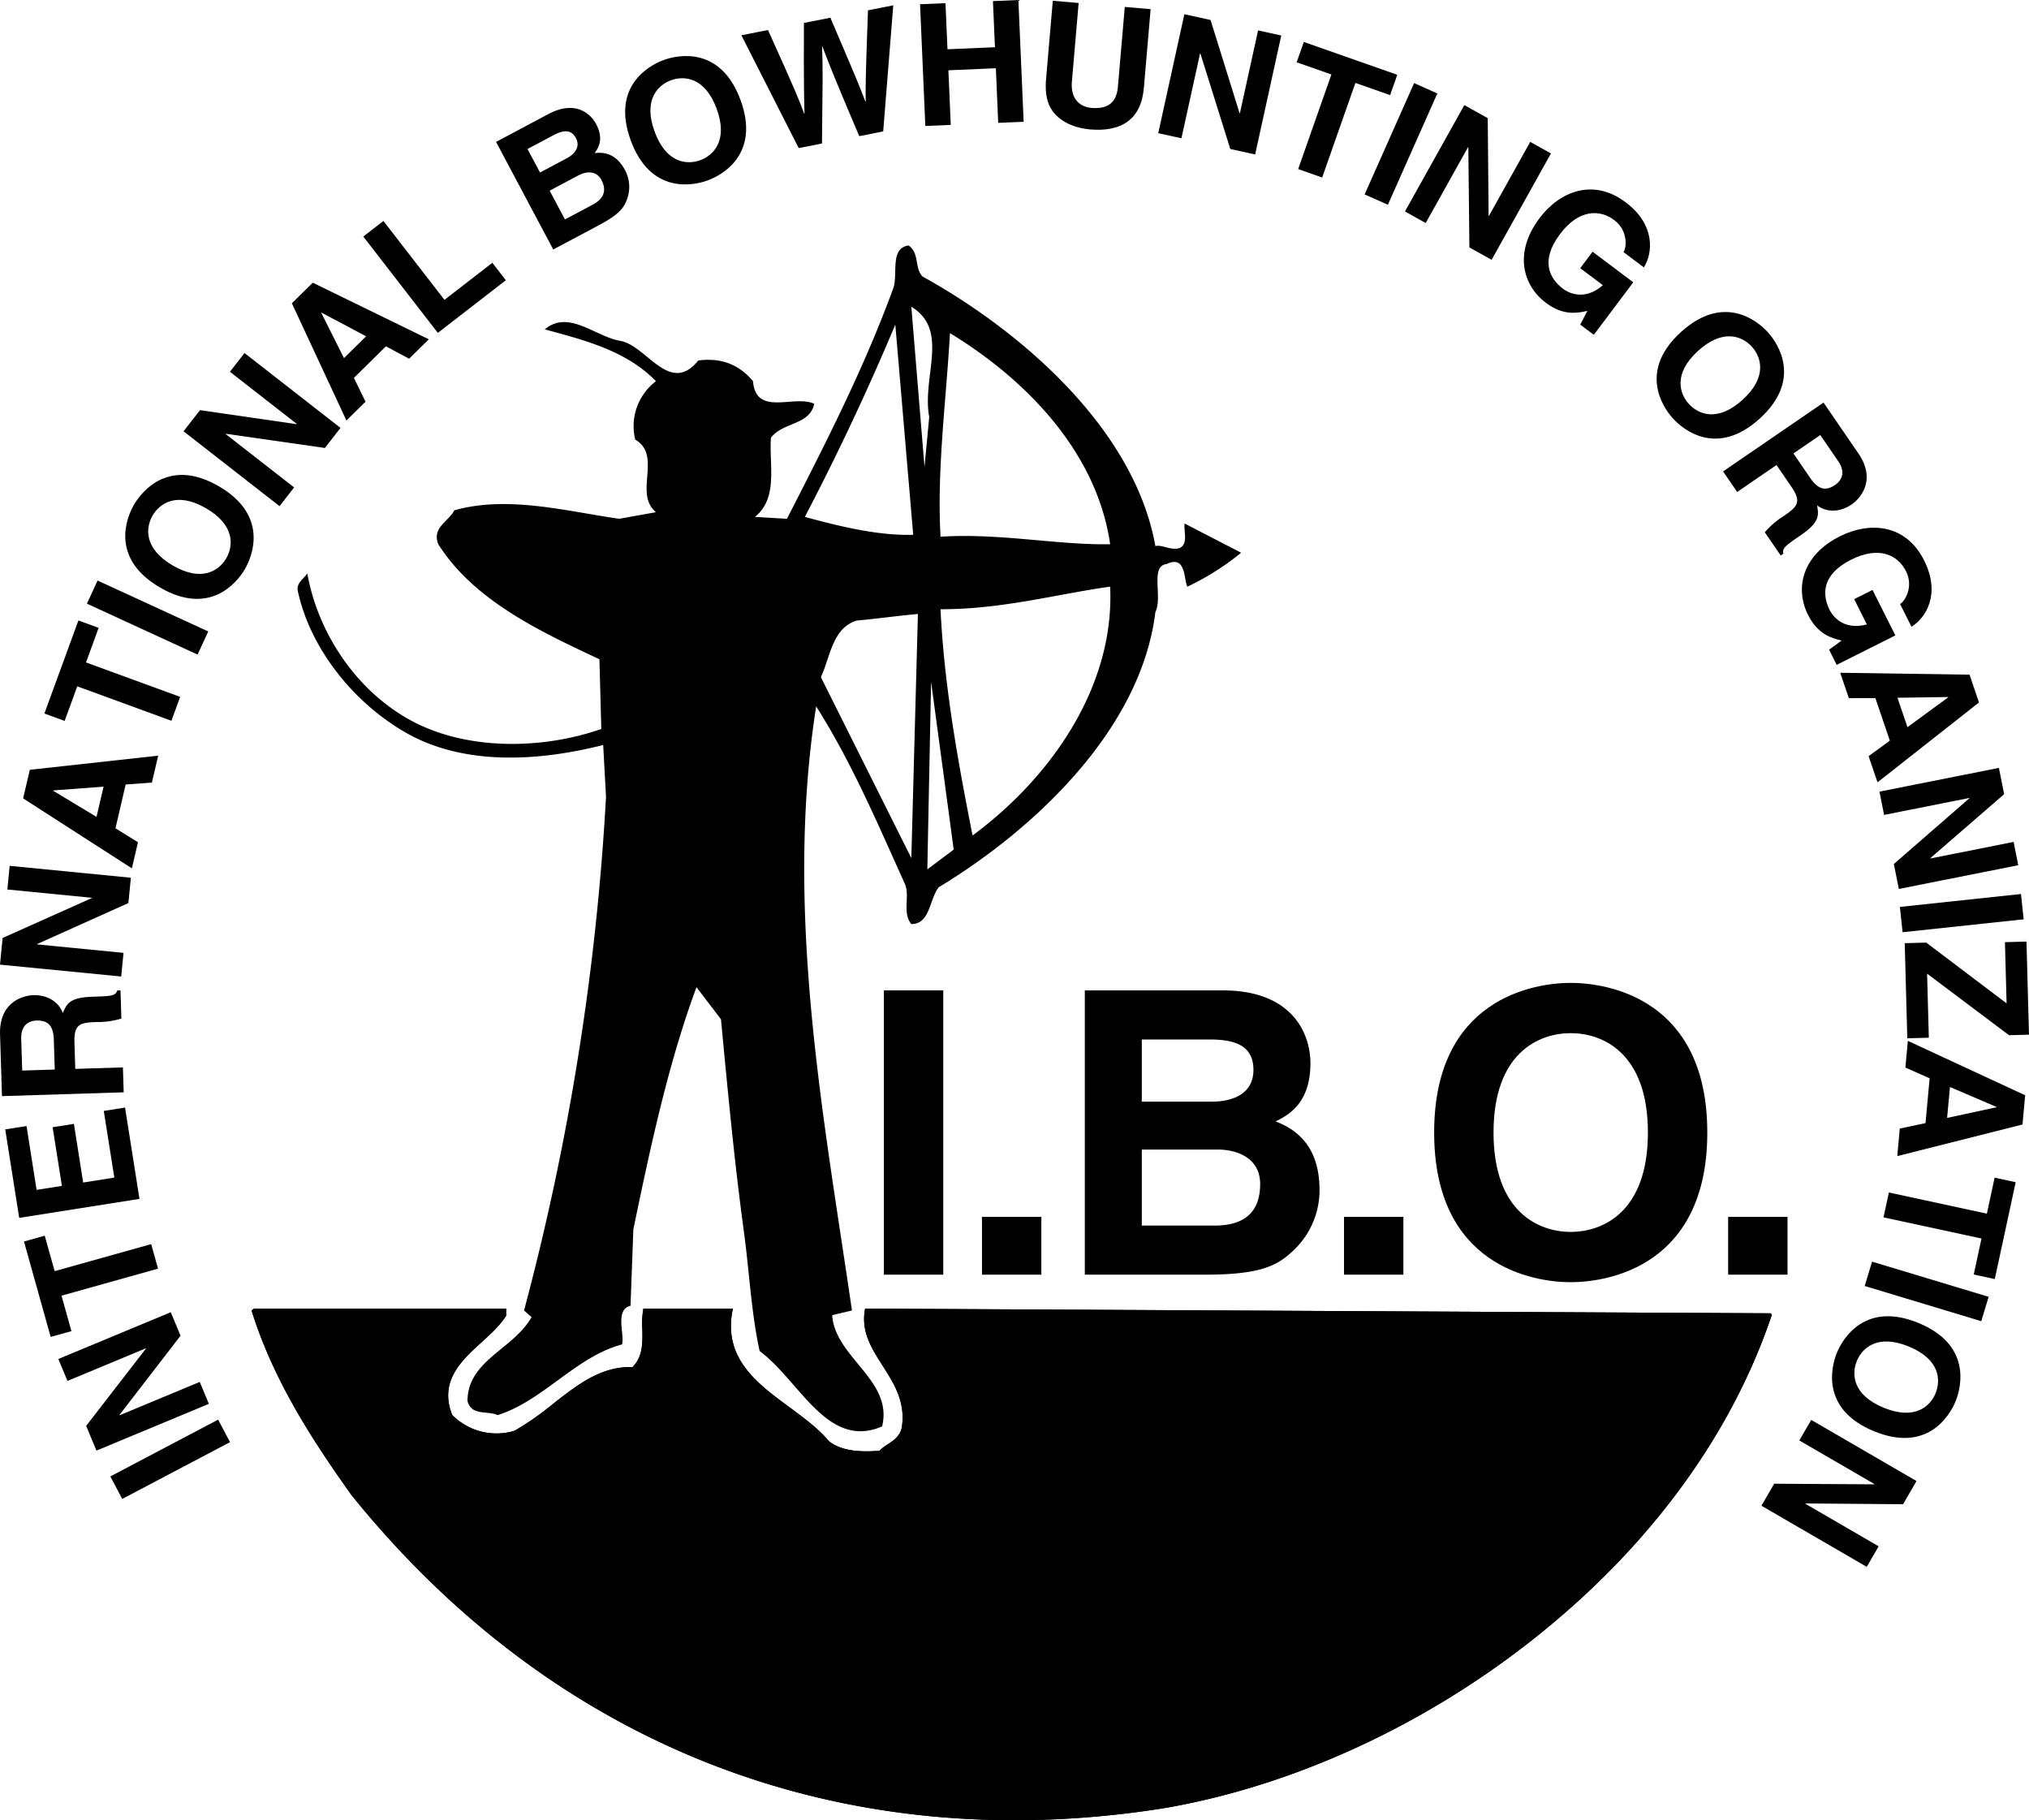 <svg xmlns="http://www.w3.org/2000/svg" width="558" height="500.472" viewBox="0 0 558 500.472"><g transform="translate(-27.5 -16.732)"><path d="M353.275,160.67c-.257,2.334,1.039,5.443-1.295,6.738-2.592.778-4.922-1.036-6.738-.518-5.7-32.134-36.8-59.084-64.007-74.114-2.332-2.332-.777-6.478-3.888-8.552C272.165,85,274.5,92,273.2,95.885c-8.033,22.027-18.658,42.758-29.283,63.49l-8.811-.518c6.479-5.183,3.887-14.252,4.406-21.768,3.369-4.4,10.624-3.369,11.92-9.33-5.441-2.591-16.066,3.629-16.844-6.219-3.887-4.664-8.811-6.478-15.03-5.7-8.034,9.847-14.253-4.406-21.768-5.442-6.738-1.3-13.993-8.551-20.472-3.109,10.366,2.85,22.286,5.7,30.578,14.252a15.526,15.526,0,0,0-5.7,16.066c7.517,4.406-.518,14.772,5.7,19.955l-10.106,1.814c-14.512-2.073-30.579-6.478-45.349-2.333-1.555,3.11-6.219,4.665-4.406,9.33,9.848,15.547,28.245,24.1,44.313,31.615l.519,19.177c-16.326,5.7-37.058,5.959-52.347-2.333s-25.655-24.36-28.505-40.426c-1.036,1.555-3.111,2.592-2.592,4.924,3.368,15.547,15.03,30.319,29.283,38.611,16.326,9.589,37.317,8.034,54.678,3.628l.778,14.253a695.6,695.6,0,0,1-22.545,141.232l2.073,1.814c-4.924,8.812-17.621,11.919-17.621,23.064,1.036,4.146,5.442,2.591,8.292,3.887,12.438-3.887,21.508-16.066,34.207-19.435.777-2.592-2.073-9.588,2.332-10.627l.777-20.989c4.664-22.546,9.588-45.61,17.362-66.6l6.738,8.81c1.815,19.176,3.627,38.612,6.219,57.789,1.555,11.143,2.074,22.8,4.407,33.428,11.142,8.293,18.658,27.209,33.688,20.731,3.109-12.7-12.958-18.917-13.735-30.578l5.441-1.295c-7.774-53.383-18.657-109.617-9.847-166.109,9.847,15.549,16.845,32.133,24.359,48.718,1.555,3.369-.777,8.034,1.815,11.143,5.183,0,4.923-6.737,7.515-10.107,26.951-16.325,55.715-43.794,59.6-75.668,2.074-4.147-1.552-12.7,3.112-13.217,5.44-2.591,4.664,4.406,5.7,6.22a71.317,71.317,0,0,0,14.769-9.329Zm-64.524-52.346c21.249,12.957,40.425,32.91,44.054,58.048-14.514.259-30.32-3.11-46.646-2.073C285.122,145.641,287.713,126.981,288.751,108.324Zm-39.909,50.533q13.606-26.044,24.878-52.865l4.923,57.788C268.8,164.04,258.43,161.448,248.842,158.857Zm29.284,93.808-24.878-49.754c2.592-5.443,3.11-13.476,9.847-15.549,5.7-.518,11.144-1.3,16.844-1.814Zm0-151.6c10.625,6.478,2.85,19.177,4.923,30.32l-1.3,13.733Zm4.4,154.707,1.037-51.568,6.219,46.126Zm12.439-9.33c-3.887-19.694-7.774-40.683-8.811-62.193,17.1,0,31.874-4.147,46.646-6.219C334.1,205.243,316.737,230.38,294.97,246.445Z"/><path d="M96.684,377.047c5.926,19.077,16.722,35.694,27.53,50.823,56.061,69.428,135.419,100,223.417,86.023,35.2-6.037,71.256-22.532,101.5-46.444,31.82-25.158,54.51-56.009,65.661-89.268l-.353-.353-249.018-1.289c-1.224,6.231,1.7,10.814,4.789,15.651,3.134,4.911,6.375,9.989,5.307,16.933-.451,2.483-2.289,3.686-3.911,4.748a11.892,11.892,0,0,0-1.895,1.416l-.344.344-.486.033c-4.259.281-9.622.242-13.314-2.6l-.2-.191c-2.867-3.4-6.869-6.345-10.739-9.2-9.087-6.7-18.471-13.611-15.578-27.142h-24.6a22.271,22.271,0,0,0-.306,5.584c.085,3.564.174,7.25-2.27,10.041l-.387.442H200.9c-8.374,0-14.662,4.929-21.319,10.147a78.692,78.692,0,0,1-10.453,7.315l-.266.109a17.1,17.1,0,0,1-16.82-4.216l-.2-.2-.1-.262c-3.426-9.139,2.741-14.745,8.181-19.691,2.525-2.295,5.133-4.665,6.767-7.3v-1.972H97.4Z"/><path d="M286.91,367.206H270.58v-78.16h16.33Z"/><path d="M313.883,367.206H297.555V351.314h16.328Z"/><path d="M325.835,289.046h37.993c19.158,0,24.057,11.974,24.057,20.029,0,11.212-6.314,14.37-9.581,16,9.581,3.591,12.084,11.213,12.084,18.941a22.711,22.711,0,0,1-6.749,16.11c-4.465,4.354-8.708,7.077-24.71,7.077H325.835Zm15.676,64.661H361.54c7.947,0,12.52-3.482,12.52-11.429,0-6.858-5.879-9.472-11.758-9.472H341.511Zm0-34.073h19.158c6.424,0,11.541-2.5,11.541-8.708,0-6.424-4.574-8.383-11.975-8.383H341.511Z"/><path d="M413.446,367.206h-16.33V351.314h16.33Z"/><path d="M459.47,286.977c10.343,0,37.557,4.463,37.557,41.15s-27.214,41.148-37.557,41.148-37.559-4.462-37.559-41.148S449.127,286.977,459.47,286.977Zm0,68.471c8.816,0,21.227-5.441,21.227-27.321S468.286,300.8,459.47,300.8s-21.228,5.443-21.228,27.325S450.651,355.448,459.47,355.448Z"/><path d="M519.092,367.206h-16.33V351.314h16.33Z"/><path d="M87.492,407.062l3.262,6.195-29.64,15.616-3.262-6.194Z"/><path d="M46.053,396.42l-2.507-6.029L74.464,377.53l2.687,6.459-16.8,21.788.035.087,22.047-9.172,2.508,6.029L54.025,415.582l-2.83-6.8,16.425-21.23-.035-.086Z"/><path d="M69.075,358.809l1.887,6.739-26.547,7.433,2.728,9.748-5.706,1.594L34.094,358.09l5.706-1.6,2.729,9.746Z"/><path d="M34.795,326.346l2.772,17.547,6.955-1.1-2.546-16.12,5.85-.927,2.547,16.126,8.568-1.355-2.9-18.333,5.849-.923,3.966,25.106-33.076,5.224-3.841-24.325Z"/><path d="M28.043,318.116l-.531-16.926c-.279-8.9,6.243-10.74,9.134-10.831,3.682-.115,6.911,1.65,8.133,4.925,1.126-2.789,2.106-4.312,8.353-4.509,4.894-.154,6.106-.191,6.619-1.7l.885-.027.244,7.739a22.349,22.349,0,0,1-6.738.958c-4.567.143-6.33.48-6.168,5.655l.227,7.227,13.1-.412.215,6.853ZM42.3,302.6c-.113-3.637-1.427-5.368-4.736-5.265-1.772.056-4.358.93-4.23,5.034l.274,8.716,8.951-.281Z"/><path d="M29.523,261.3l.637-6.5,33.331,3.264-.682,6.964-25.1,11.274-.009.092,23.769,2.329-.637,6.5L27.5,281.962l.718-7.335,24.506-10.956.011-.092Z"/><path d="M65.445,248.312l-1.674,7.178L33.862,236.251,35.7,228.39,71,224.505l-1.727,7.406-7.212.521-2.807,12.04Zm-11.4-6.972,1.94-8.315L42.133,234.06l-.021.091Z"/><path d="M77.046,208.338l-2.4,6.571L48.75,205.445l-3.475,9.507-5.565-2.034,9.354-25.586,5.564,2.033-3.476,9.508Z"/><path d="M84.764,190.355l-2.925,6.358-30.434-14,2.924-6.359Z"/><path d="M64.356,155.491c2.226-3.831,9.742-12.953,23.335-5.052s9.383,18.947,7.155,22.778-9.743,12.954-23.335,5.052S62.127,159.322,64.356,155.491ZM89.724,170.24c1.9-3.267,2.556-9.038-5.551-13.751s-12.8-1.288-14.7,1.979-2.555,9.037,5.551,13.75S87.824,173.507,89.724,170.24Z"/><path d="M90.73,118.951l4.013-5.148,26.4,20.584-4.3,5.515L89.619,136l-.058.074,18.828,14.677-4.014,5.147-26.4-20.583,4.53-5.809,26.558,3.853.056-.073Z"/><path d="M128.019,127.179l-5.248,5.173-15.005-32.229,5.746-5.664,31.912,15.565-5.415,5.336-6.373-3.409-8.8,8.675ZM122.1,115.2l6.078-5.992-12.255-6.52-.065.065Z"/><path d="M149.733,99.178,162.9,88.986l3.71,4.8L147.91,108.258l-20.5-26.489,5.534-4.283Z"/><path d="M163.925,55.75,178.3,48.1c7.252-3.856,11.517-.31,13.138,2.739,2.256,4.244.5,6.71-.407,7.985,4.35-.568,6.83,1.813,8.386,4.737a9.736,9.736,0,0,1,.687,7.457c-.813,2.546-1.872,4.431-7.929,7.651l-12.526,6.66Zm18.944,21.319,7.582-4.03c3.008-1.6,4.037-3.837,2.438-6.846-1.38-2.6-4.131-2.4-6.356-1.219l-7.87,4.184Zm-6.856-12.9,7.252-3.855c2.431-1.292,3.863-3.271,2.614-5.618-1.292-2.431-3.418-2.253-6.218-.763l-7.088,3.768Z"/><path d="M209.992,33.244c4.159-1.524,15.761-3.743,21.17,11.008s-4.874,20.56-9.033,22.085-15.76,3.744-21.169-11.007S205.833,34.77,209.992,33.244Zm10.1,27.533c3.545-1.3,7.732-5.318,4.506-14.117S215.577,37.5,212.031,38.8s-7.732,5.32-4.506,14.117S216.545,62.078,220.09,60.777Z"/><path d="M231.387,26.427l7.32-1.444c7.752,17.152,8.615,19.357,9.948,22.992l.092-.018c-.082-3.548-.237-6.987-.157-24.92l7.272-1.434c7.4,17.268,8.059,18.944,9.629,23.053l.092-.017c-.065-3.219-.073-6.163.62-25.072l6.954-1.371-2.769,34.669-6.587,1.3c-6.56-15.437-7.786-18.522-10.128-24.62l-.091.018c.237,6.513.157,9-.03,26.622l-6.4,1.261Z"/><path d="M288.318,36.061l.65,15.011-6.994.3L280.526,17.9l6.994-.3.548,12.68,13.054-.565-.549-12.68,6.994-.3,1.447,33.473-6.993.3-.65-15.013Z"/><path d="M342.07,40.953c-.754,8.781-6.373,12.089-14.785,11.366-3.064-.264-7.553-1.4-10.244-4.952-1.635-2.2-2.1-4.955-1.908-8.308l1.9-22.116,7.106.61L322.282,39.2c-.4,4.647,2.122,6.923,5.373,7.2,4.785.411,6.937-1.744,7.284-5.787l1.889-21.976,7.109.611Z"/><path d="M373.486,25.095l6.377,1.4L372.681,59.2l-6.833-1.5-8.225-26.253-.091-.021L352.41,54.75l-6.378-1.4,7.183-32.707,7.2,1.581,7.982,25.626.091.02Z"/><path d="M391.114,65.542l-6.6-2.321,9.137-26.01L384.1,33.856l1.965-5.589,25.7,9.029L409.8,42.885l-9.549-3.354Z"/><path d="M409.188,73.029l-6.393-2.84,13.6-30.606,6.392,2.842Z"/><path d="M448.333,55.746l5.7,3.182L437.712,88.171l-6.109-3.41-.292-27.514-.083-.046L419.586,78.053l-5.7-3.183,16.324-29.242,6.437,3.593.238,26.842.08.045Z"/><path d="M465.481,85.943l11.185,8.411-10.847,14.431-3.73-2.8,1.964-3.777c-2.652.576-6.524,1.458-11.409-2.216-6.449-4.85-8.829-13.874-1.763-23.271,5.493-7.308,14.745-11.151,23.74-4.329,8.2,6.168,7.44,13.939,4.963,17.855l-5.6-4.2c.787-1.045,1.407-5.831-2.546-8.8-3.99-3-9.754-3.016-14.913,3.845-5.495,7.308-2.934,12.21.867,15.07,1.23.924,5.7,3.523,10.918-1.014l-6.226-4.682Z"/><path d="M513.683,108.085c2.973,3.284,9.386,13.208-2.261,23.761s-20.893,3.2-23.867-.085-9.387-13.206,2.261-23.76S510.709,104.8,513.683,108.085Zm-21.739,19.7c2.538,2.8,7.834,5.172,14.781-1.122s5.1-11.8,2.566-14.6-7.835-5.173-14.779,1.122S489.407,124.983,491.944,127.784Z"/><path d="M528.994,127.421l9.577,13.965c5.036,7.35.535,12.414-1.852,14.049-3.037,2.085-6.71,2.338-9.505.239.557,2.956.551,4.768-4.6,8.3-4.042,2.77-5.041,3.456-4.66,5l-.731.5-4.378-6.388a22.327,22.327,0,0,1,5.158-4.44c3.771-2.584,5.073-3.818,2.146-8.088l-4.09-5.963-10.811,7.411-3.878-5.657Zm-3.639,20.76c2.06,3,4.1,3.752,6.832,1.879,1.462-1,3.168-3.133.846-6.519l-4.931-7.194-7.388,5.063Z"/><path d="M542.468,178.937l6.276,12.5-16.13,8.1-2.09-4.168,3.437-2.507c-2.628-.665-6.488-1.6-9.227-7.055-3.62-7.211-1.738-16.349,8.765-21.62,8.169-4.1,18.16-3.427,23.182,6.681,4.6,9.169.46,15.785-3.5,18.191l-3.139-6.252c1.166-.586,3.852-4.595,1.635-9.012-2.239-4.459-7.4-7.038-15.063-3.189-8.169,4.1-8.057,9.626-5.921,13.877.688,1.375,3.534,5.687,10.223,3.947l-3.491-6.959Z"/><path d="M535.959,208.694l-2.375-6.979,35.563.519,2.6,7.641-27.908,21.963-2.45-7.2,5.846-4.257-3.984-11.7Zm13.366-.112,2.748,8.083,11.21-8.2-.031-.089Z"/><path d="M581.269,248.218l1.275,6.406L549.7,261.153l-1.367-6.862L569.09,236.23l-.019-.091-23.424,4.656-1.271-6.4,32.849-6.531,1.436,7.229-20.285,17.586.02.091Z"/><path d="M550.737,273.049l-.743-6.958,33.3-3.548.737,6.957Z"/><path d="M552.029,302.218l-.707-26.155,5.918-.161,22.1,16.71-.456-16.83,5.922-.161.694,25.594-5.5.15-22.528-16.93.48,17.621Z"/><path d="M551.508,310.26l.673-7.339,32.266,14.96-.74,8.039-34.439,8.686.7-7.573,7.073-1.5,1.132-12.311Zm12.253,5.345-.783,8.5,13.576-2.925.008-.091Z"/><path d="M545.49,351.452l1.477-6.84,26.946,5.82,2.134-9.9,5.791,1.253-5.75,26.625-5.79-1.25,2.139-9.894Z"/><path d="M540.318,370.317l2.023-6.695L574.4,373.3,572.37,380Z"/><path d="M565.29,402.065c-1.682,4.1-7.882,14.159-22.417,8.187s-11.879-17.482-10.2-21.579,7.88-14.157,22.422-8.188S566.973,397.968,565.29,402.065Zm-27.134-11.141c-1.437,3.494-1.3,9.3,7.375,12.86s12.845-.474,14.279-3.969,1.3-9.3-7.37-12.857S539.589,387.431,538.156,390.924Z"/><path d="M544.152,441.895l-3.278,5.646-28.959-16.806,3.511-6.05,27.508.169.048-.081-20.65-11.985,3.278-5.649,28.957,16.809-3.7,6.373-26.839-.21-.046.079Z"/><path d="M96.684,377.047c5.926,19.077,16.722,35.694,27.53,50.823,56.061,69.428,135.419,100,223.417,86.023,35.2-6.037,71.256-22.532,101.5-46.444,31.82-25.158,54.51-56.009,65.661-89.268l-.353-.353-249.018-1.289c-1.224,6.231,1.7,10.814,4.789,15.651,3.134,4.911,6.375,9.989,5.307,16.933-.451,2.483-2.289,3.686-3.911,4.748a11.892,11.892,0,0,0-1.895,1.416l-.344.344-.486.033c-4.259.281-9.622.242-13.314-2.6l-.2-.191c-2.867-3.4-6.869-6.345-10.739-9.2-9.087-6.7-18.471-13.611-15.578-27.142h-24.6a22.271,22.271,0,0,0-.306,5.584c.085,3.564.174,7.25-2.27,10.041l-.387.442H200.9c-8.374,0-14.662,4.929-21.319,10.147a78.692,78.692,0,0,1-10.453,7.315l-.266.109a17.1,17.1,0,0,1-16.82-4.216l-.2-.2-.1-.262c-3.426-9.139,2.741-14.745,8.181-19.691,2.525-2.295,5.133-4.665,6.767-7.3v-1.972H97.4Z"/></g></svg>